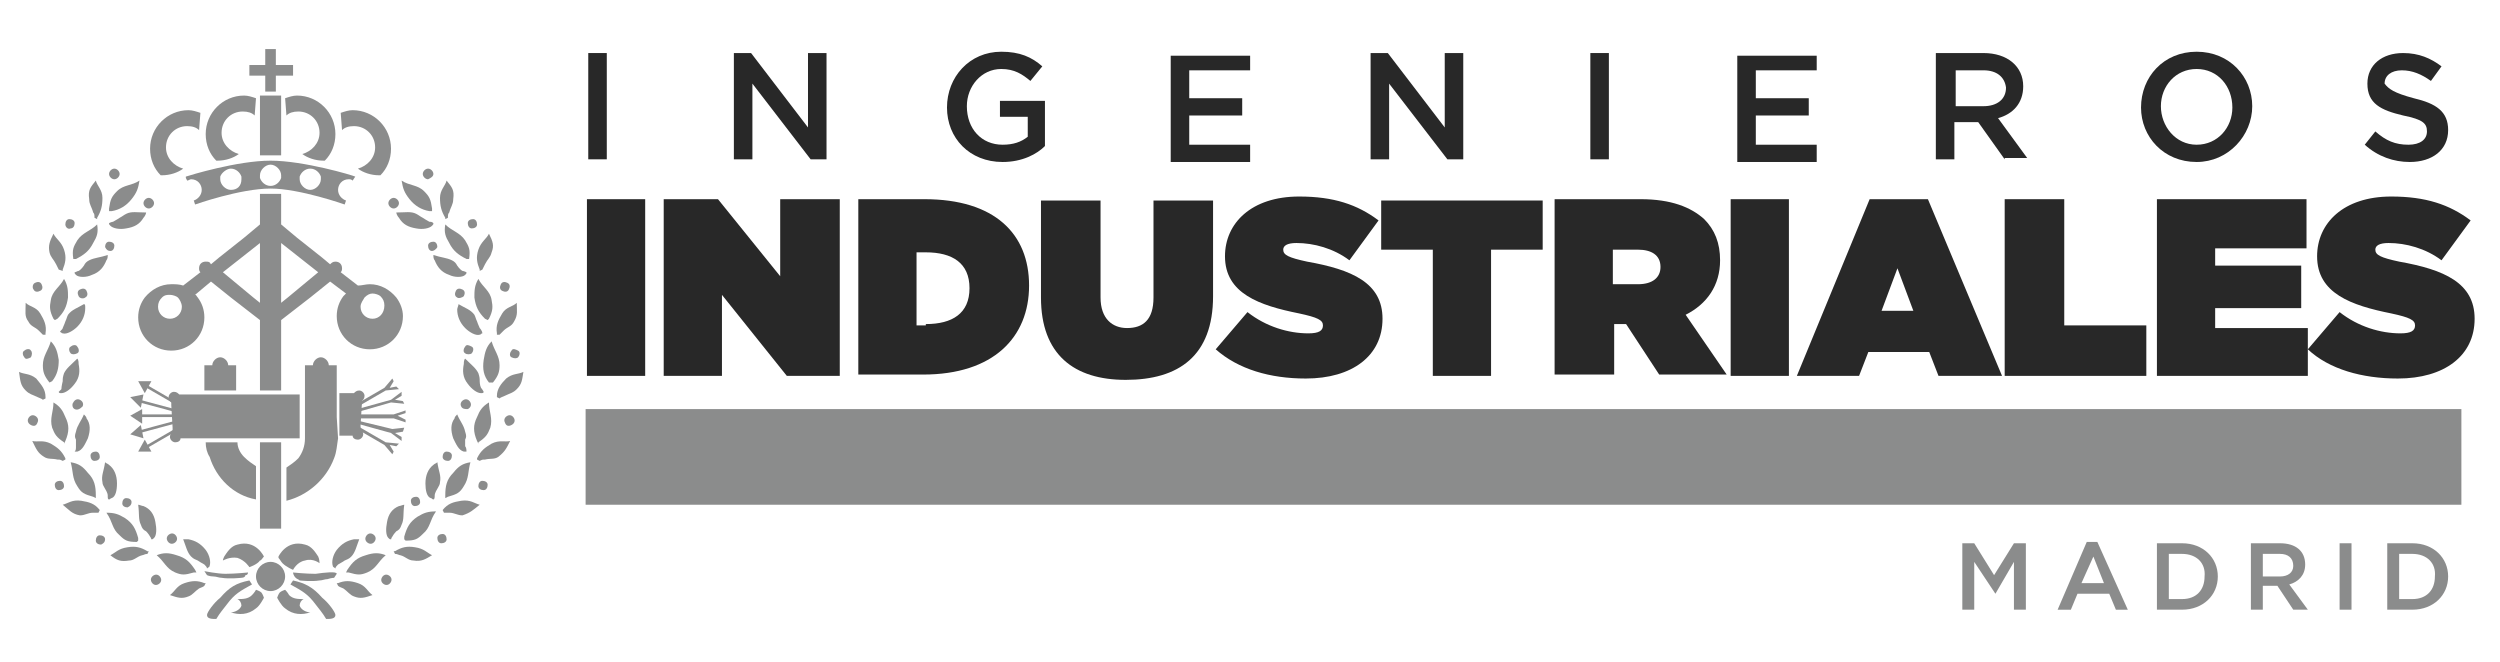 <svg xmlns="http://www.w3.org/2000/svg" width="151" height="40" viewBox="0 0 151 40" fill="none"><path fill-rule="evenodd" clip-rule="evenodd" d="M12.344 34.097C12.184 34.017 11.944 33.856 11.944 33.856C11.784 33.776 11.704 33.776 11.544 33.615C11.304 33.375 11.224 32.974 11.064 32.572C11.144 32.572 11.304 32.572 11.384 32.572C11.784 32.653 12.104 32.813 12.424 33.214C12.663 33.535 12.743 33.936 12.663 34.177C12.663 34.257 12.583 34.257 12.503 34.337C12.503 34.257 12.424 34.177 12.344 34.097Z" fill="#8B8C8C"></path><path fill-rule="evenodd" clip-rule="evenodd" d="M10.265 35.943C10.585 35.702 10.665 35.381 11.144 35.221C11.624 35.06 11.944 35.06 12.344 35.221H12.424L12.344 35.381C12.264 35.462 12.184 35.462 12.024 35.542C11.784 35.702 11.624 35.943 11.384 36.023C10.984 36.184 10.744 36.104 10.265 35.943Z" fill="#8B8C8C"></path><path fill-rule="evenodd" clip-rule="evenodd" d="M10.505 32.813C10.345 32.893 10.185 32.813 10.105 32.652C10.025 32.492 10.105 32.331 10.265 32.251C10.425 32.171 10.585 32.251 10.664 32.412C10.744 32.572 10.664 32.733 10.505 32.813Z" fill="#8B8C8C"></path><path fill-rule="evenodd" clip-rule="evenodd" d="M9.545 35.301C9.385 35.381 9.225 35.301 9.145 35.141C9.065 34.98 9.145 34.82 9.305 34.739C9.465 34.659 9.625 34.739 9.705 34.9C9.785 35.06 9.705 35.221 9.545 35.301Z" fill="#8B8C8C"></path><path fill-rule="evenodd" clip-rule="evenodd" d="M11.704 34.578C11.144 34.739 10.984 34.739 10.584 34.578C10.025 34.338 9.945 33.937 9.465 33.535C9.865 33.375 10.185 33.375 10.664 33.535C11.224 33.696 11.464 33.937 11.784 34.418L11.864 34.578H11.704Z" fill="#8B8C8C"></path><path fill-rule="evenodd" clip-rule="evenodd" d="M9.065 32.412C8.985 32.252 8.825 32.091 8.825 32.091C8.666 32.011 8.586 31.931 8.506 31.69C8.346 31.369 8.426 31.048 8.346 30.486C8.426 30.486 8.586 30.567 8.666 30.567C9.065 30.727 9.305 31.048 9.385 31.529C9.465 31.931 9.465 32.332 9.305 32.492C9.225 32.573 9.225 32.573 9.145 32.573C9.145 32.653 9.145 32.492 9.065 32.412Z" fill="#8B8C8C"></path><path fill-rule="evenodd" clip-rule="evenodd" d="M6.667 33.536C6.986 33.376 7.146 33.135 7.706 33.054C8.186 32.974 8.506 33.054 8.905 33.295H8.985L8.905 33.456C8.745 33.456 8.665 33.536 8.586 33.536C8.266 33.616 8.106 33.857 7.786 33.857C7.306 33.937 7.066 33.857 6.667 33.536Z" fill="#8B8C8C"></path><path fill-rule="evenodd" clip-rule="evenodd" d="M7.706 30.647C7.546 30.647 7.386 30.566 7.386 30.406C7.386 30.245 7.466 30.085 7.626 30.085C7.786 30.085 7.946 30.165 7.946 30.326C7.946 30.486 7.866 30.566 7.706 30.647Z" fill="#8B8C8C"></path><path fill-rule="evenodd" clip-rule="evenodd" d="M6.107 32.894C5.947 32.894 5.787 32.813 5.787 32.653C5.787 32.492 5.867 32.332 6.027 32.332C6.187 32.332 6.347 32.412 6.347 32.573C6.347 32.733 6.267 32.813 6.107 32.894Z" fill="#8B8C8C"></path><path fill-rule="evenodd" clip-rule="evenodd" d="M8.266 32.733C7.706 32.733 7.546 32.653 7.226 32.332C6.747 31.931 6.827 31.529 6.427 30.968C6.907 30.968 7.146 31.048 7.546 31.289C8.026 31.61 8.186 31.931 8.346 32.492V32.653L8.266 32.733Z" fill="#8B8C8C"></path><path fill-rule="evenodd" clip-rule="evenodd" d="M6.507 29.925C6.507 29.765 6.347 29.524 6.347 29.524C6.267 29.363 6.187 29.283 6.187 29.123C6.107 28.721 6.267 28.481 6.347 27.919C6.427 27.999 6.507 27.999 6.587 28.079C6.907 28.32 7.066 28.721 7.066 29.203C7.066 29.604 6.987 30.005 6.747 30.085C6.667 30.085 6.667 30.166 6.587 30.166C6.507 30.166 6.507 30.085 6.507 29.925Z" fill="#8B8C8C"></path><path fill-rule="evenodd" clip-rule="evenodd" d="M3.788 30.486C4.108 30.406 4.348 30.165 4.908 30.246C5.387 30.326 5.707 30.406 6.027 30.807L5.947 30.968C5.787 30.968 5.707 30.968 5.627 30.968C5.307 30.968 5.148 31.128 4.828 31.128C4.348 31.048 4.188 30.807 3.788 30.486Z" fill="#8B8C8C"></path><path fill-rule="evenodd" clip-rule="evenodd" d="M5.707 27.838C5.547 27.838 5.467 27.678 5.467 27.517C5.467 27.357 5.627 27.276 5.787 27.276C5.947 27.276 6.027 27.437 6.027 27.597C6.027 27.758 5.867 27.838 5.707 27.838Z" fill="#8B8C8C"></path><path fill-rule="evenodd" clip-rule="evenodd" d="M3.548 29.604C3.389 29.604 3.309 29.443 3.309 29.283C3.309 29.122 3.469 29.042 3.628 29.042C3.788 29.042 3.868 29.203 3.868 29.363C3.868 29.523 3.708 29.604 3.548 29.604Z" fill="#8B8C8C"></path><path fill-rule="evenodd" clip-rule="evenodd" d="M5.627 30.005C5.068 29.845 4.908 29.765 4.668 29.363C4.348 28.882 4.428 28.481 4.268 27.919C4.748 27.999 4.988 28.16 5.307 28.561C5.707 28.962 5.787 29.363 5.787 29.925V30.085L5.627 30.005Z" fill="#8B8C8C"></path><path fill-rule="evenodd" clip-rule="evenodd" d="M4.588 26.956C4.588 26.796 4.588 26.555 4.588 26.555C4.508 26.394 4.508 26.314 4.588 26.073C4.668 25.672 4.908 25.431 5.068 25.03C5.148 25.11 5.228 25.191 5.228 25.271C5.467 25.592 5.467 25.993 5.308 26.475C5.148 26.796 4.988 27.197 4.668 27.277C4.588 27.277 4.508 27.277 4.508 27.277C4.588 27.197 4.588 27.116 4.588 26.956Z" fill="#8B8C8C"></path><path fill-rule="evenodd" clip-rule="evenodd" d="M1.949 26.635C2.269 26.715 2.589 26.555 3.069 26.795C3.468 27.036 3.708 27.197 3.948 27.678V27.758L3.788 27.838C3.628 27.758 3.628 27.758 3.468 27.758C3.149 27.678 2.909 27.758 2.669 27.598C2.269 27.357 2.189 27.116 1.949 26.635Z" fill="#8B8C8C"></path><path fill-rule="evenodd" clip-rule="evenodd" d="M4.508 24.709C4.348 24.629 4.348 24.388 4.428 24.308C4.508 24.148 4.668 24.067 4.828 24.148C4.988 24.228 5.068 24.388 4.988 24.549C4.828 24.709 4.668 24.79 4.508 24.709Z" fill="#8B8C8C"></path><path fill-rule="evenodd" clip-rule="evenodd" d="M1.869 25.672C1.709 25.592 1.63 25.431 1.709 25.271C1.789 25.111 1.949 25.03 2.109 25.111C2.269 25.191 2.349 25.351 2.269 25.512C2.189 25.753 2.029 25.753 1.869 25.672Z" fill="#8B8C8C"></path><path fill-rule="evenodd" clip-rule="evenodd" d="M3.868 26.715C3.389 26.394 3.309 26.233 3.149 25.832C2.989 25.27 3.229 24.869 3.229 24.308C3.628 24.548 3.788 24.789 3.948 25.19C4.188 25.672 4.188 26.073 3.948 26.635L3.868 26.795V26.715Z" fill="#8B8C8C"></path><path fill-rule="evenodd" clip-rule="evenodd" d="M3.708 23.506C3.708 23.345 3.788 23.024 3.788 23.024C3.788 22.864 3.788 22.784 3.868 22.543C4.028 22.222 4.268 22.061 4.668 21.66C4.748 21.74 4.748 21.901 4.748 21.981C4.828 22.382 4.828 22.784 4.508 23.185C4.268 23.506 3.948 23.746 3.708 23.746C3.628 23.746 3.548 23.746 3.548 23.666C3.548 23.666 3.628 23.586 3.708 23.506Z" fill="#8B8C8C"></path><path fill-rule="evenodd" clip-rule="evenodd" d="M1.15 22.462C1.47 22.622 1.789 22.542 2.189 22.863C2.509 23.264 2.749 23.505 2.749 23.986V24.067L2.589 24.147C2.509 24.067 2.429 24.067 2.269 23.986C1.949 23.826 1.789 23.826 1.55 23.585C1.23 23.264 1.23 23.024 1.15 22.462Z" fill="#8B8C8C"></path><path fill-rule="evenodd" clip-rule="evenodd" d="M4.268 21.339C4.188 21.258 4.108 21.018 4.268 20.937C4.348 20.857 4.588 20.777 4.668 20.937C4.748 21.018 4.828 21.258 4.668 21.339C4.508 21.419 4.348 21.419 4.268 21.339Z" fill="#8B8C8C"></path><path fill-rule="evenodd" clip-rule="evenodd" d="M1.47 21.58C1.39 21.5 1.31 21.259 1.47 21.179C1.549 21.098 1.789 21.018 1.869 21.179C1.949 21.259 1.949 21.419 1.869 21.58C1.709 21.66 1.549 21.74 1.47 21.58Z" fill="#8B8C8C"></path><path fill-rule="evenodd" clip-rule="evenodd" d="M2.989 23.105C2.669 22.703 2.589 22.463 2.589 22.061C2.589 21.5 2.909 21.179 3.069 20.617C3.389 20.938 3.469 21.259 3.548 21.741C3.548 22.222 3.469 22.623 3.149 23.024L2.989 23.105Z" fill="#8B8C8C"></path><path fill-rule="evenodd" clip-rule="evenodd" d="M3.788 19.814C3.868 19.654 3.948 19.413 3.948 19.413C4.028 19.253 4.028 19.172 4.108 19.012C4.348 18.691 4.668 18.611 5.068 18.37C5.148 18.37 5.148 18.45 5.148 18.611C5.148 19.012 4.988 19.413 4.668 19.734C4.428 19.975 4.028 20.216 3.788 20.135C3.708 20.135 3.708 20.055 3.628 20.055C3.628 19.975 3.788 19.895 3.788 19.814Z" fill="#8B8C8C"></path><path fill-rule="evenodd" clip-rule="evenodd" d="M1.55 18.29C1.789 18.531 2.189 18.531 2.429 18.932C2.669 19.333 2.829 19.654 2.749 20.136V20.216H2.589C2.509 20.136 2.429 20.055 2.349 19.975C2.109 19.734 1.869 19.734 1.709 19.413C1.47 19.093 1.55 18.852 1.55 18.29Z" fill="#8B8C8C"></path><path fill-rule="evenodd" clip-rule="evenodd" d="M4.748 17.889C4.668 17.728 4.668 17.567 4.828 17.487C4.988 17.407 5.148 17.407 5.227 17.567C5.307 17.728 5.307 17.889 5.148 17.969C5.068 18.049 4.828 18.049 4.748 17.889Z" fill="#8B8C8C"></path><path fill-rule="evenodd" clip-rule="evenodd" d="M2.029 17.487C1.949 17.407 1.949 17.166 2.109 17.086C2.269 17.006 2.429 17.006 2.509 17.166C2.589 17.327 2.589 17.487 2.429 17.567C2.269 17.648 2.109 17.648 2.029 17.487Z" fill="#8B8C8C"></path><path fill-rule="evenodd" clip-rule="evenodd" d="M3.229 19.253C2.989 18.771 2.989 18.531 3.069 18.13C3.149 17.568 3.628 17.327 3.868 16.846C4.108 17.247 4.108 17.568 4.108 17.969C4.028 18.531 3.868 18.852 3.468 19.253L3.309 19.333L3.229 19.253Z" fill="#8B8C8C"></path><path fill-rule="evenodd" clip-rule="evenodd" d="M4.748 16.364C4.908 16.284 5.068 16.043 5.068 16.043C5.148 15.883 5.228 15.803 5.387 15.722C5.707 15.562 6.027 15.562 6.507 15.401C6.507 15.482 6.507 15.642 6.427 15.722C6.267 16.123 6.027 16.445 5.547 16.605C5.228 16.765 4.748 16.765 4.588 16.605C4.508 16.525 4.508 16.525 4.508 16.445C4.588 16.445 4.668 16.364 4.748 16.364Z" fill="#8B8C8C"></path><path fill-rule="evenodd" clip-rule="evenodd" d="M3.229 14.117C3.389 14.438 3.708 14.599 3.868 15.08C4.028 15.562 3.948 15.883 3.788 16.284V16.364L3.548 16.284C3.468 16.123 3.468 16.123 3.389 15.963C3.229 15.642 3.069 15.562 2.989 15.241C2.909 14.839 2.989 14.599 3.229 14.117Z" fill="#8B8C8C"></path><path fill-rule="evenodd" clip-rule="evenodd" d="M6.347 14.92C6.347 14.759 6.427 14.599 6.587 14.599C6.747 14.599 6.907 14.679 6.907 14.839C6.907 15 6.827 15.16 6.667 15.16C6.507 15.16 6.427 15.08 6.347 14.92Z" fill="#8B8C8C"></path><path fill-rule="evenodd" clip-rule="evenodd" d="M3.948 13.555C3.948 13.395 4.028 13.234 4.188 13.234C4.348 13.234 4.508 13.315 4.508 13.475C4.508 13.636 4.428 13.796 4.268 13.796C4.108 13.876 3.948 13.716 3.948 13.555Z" fill="#8B8C8C"></path><path fill-rule="evenodd" clip-rule="evenodd" d="M4.428 15.642C4.348 15.08 4.428 14.92 4.668 14.518C4.988 14.037 5.467 13.957 5.867 13.556C5.947 14.037 5.867 14.278 5.627 14.679C5.387 15.161 5.068 15.401 4.588 15.642H4.428Z" fill="#8B8C8C"></path><path fill-rule="evenodd" clip-rule="evenodd" d="M6.827 13.395C6.987 13.315 7.226 13.155 7.226 13.155C7.386 13.074 7.466 12.994 7.626 12.914C7.946 12.753 8.266 12.834 8.826 12.834C8.826 12.914 8.746 13.074 8.666 13.155C8.426 13.556 8.106 13.716 7.626 13.796C7.226 13.877 6.827 13.796 6.667 13.636C6.587 13.556 6.587 13.556 6.587 13.476C6.587 13.476 6.747 13.395 6.827 13.395Z" fill="#8B8C8C"></path><path fill-rule="evenodd" clip-rule="evenodd" d="M5.787 10.907C5.867 11.228 6.187 11.469 6.187 11.95C6.187 12.432 6.107 12.753 5.867 13.154V13.234L5.707 13.154C5.707 12.993 5.707 12.913 5.627 12.833C5.547 12.512 5.387 12.352 5.387 12.031C5.307 11.469 5.467 11.309 5.787 10.907Z" fill="#8B8C8C"></path><path fill-rule="evenodd" clip-rule="evenodd" d="M8.666 12.272C8.666 12.112 8.825 11.951 8.985 11.951C9.145 11.951 9.305 12.112 9.305 12.272C9.305 12.433 9.145 12.593 8.985 12.593C8.825 12.593 8.666 12.433 8.666 12.272Z" fill="#8B8C8C"></path><path fill-rule="evenodd" clip-rule="evenodd" d="M6.587 10.507C6.587 10.346 6.747 10.185 6.907 10.185C7.067 10.185 7.226 10.346 7.226 10.507C7.226 10.667 7.067 10.828 6.907 10.828C6.747 10.828 6.587 10.667 6.587 10.507Z" fill="#8B8C8C"></path><path fill-rule="evenodd" clip-rule="evenodd" d="M6.587 12.592C6.667 12.031 6.747 11.87 7.067 11.549C7.466 11.148 7.946 11.228 8.426 10.907C8.346 11.389 8.266 11.629 7.946 12.031C7.626 12.432 7.226 12.672 6.747 12.753H6.587V12.592Z" fill="#8B8C8C"></path><path fill-rule="evenodd" clip-rule="evenodd" d="M15.062 35.06L15.222 35.3C14.502 35.702 14.182 35.862 13.703 36.504C13.463 36.825 13.303 36.985 13.063 37.386C12.823 37.386 12.503 37.386 12.503 37.146C12.503 36.985 12.903 36.424 13.303 36.103C13.863 35.461 14.262 35.22 15.062 35.06Z" fill="#8B8C8C"></path><path fill-rule="evenodd" clip-rule="evenodd" d="M15.462 35.622C15.462 35.622 15.702 35.702 15.782 35.782C15.862 35.863 15.941 36.103 15.941 36.103C15.941 36.103 15.702 36.585 15.462 36.745C14.982 37.147 14.422 37.147 13.943 36.986C14.182 36.986 14.502 36.826 14.582 36.585C14.582 36.425 14.502 36.264 14.342 36.184C14.662 36.184 14.982 36.184 15.222 35.943C15.382 35.782 15.462 35.622 15.462 35.622Z" fill="#8B8C8C"></path><path fill-rule="evenodd" clip-rule="evenodd" d="M17.701 35.06L17.541 35.3C18.26 35.702 18.58 35.862 19.06 36.504C19.3 36.825 19.46 36.985 19.7 37.386C19.939 37.386 20.259 37.386 20.259 37.146C20.259 36.985 19.859 36.424 19.46 36.103C18.9 35.461 18.42 35.22 17.701 35.06Z" fill="#8B8C8C"></path><path fill-rule="evenodd" clip-rule="evenodd" d="M17.221 35.622C17.221 35.622 16.981 35.702 16.901 35.782C16.821 35.863 16.741 36.103 16.741 36.103C16.741 36.103 16.981 36.585 17.221 36.745C17.701 37.147 18.26 37.147 18.74 36.986C18.5 36.986 18.18 36.826 18.1 36.585C18.1 36.425 18.18 36.264 18.34 36.184C18.02 36.184 17.701 36.184 17.461 35.943C17.381 35.782 17.221 35.622 17.221 35.622Z" fill="#8B8C8C"></path><path fill-rule="evenodd" clip-rule="evenodd" d="M14.982 34.578C14.982 34.578 14.182 34.658 13.623 34.658C13.143 34.658 12.344 34.498 12.344 34.498L12.503 34.739C12.503 34.739 12.663 34.819 12.903 34.819C13.063 34.819 13.223 34.899 13.383 34.899C13.863 34.98 14.582 34.899 14.582 34.899C14.742 34.899 14.822 34.819 14.822 34.739C14.982 34.739 14.982 34.578 14.982 34.578Z" fill="#8B8C8C"></path><path fill-rule="evenodd" clip-rule="evenodd" d="M17.221 34.819C17.221 34.338 16.821 33.937 16.341 33.937C15.862 33.937 15.462 34.338 15.462 34.819C15.462 35.301 15.862 35.702 16.341 35.702C16.821 35.702 17.221 35.301 17.221 34.819Z" fill="#8B8C8C"></path><path fill-rule="evenodd" clip-rule="evenodd" d="M19.06 34.659C18.5 34.659 17.7 34.579 17.7 34.579C17.7 34.579 17.7 34.739 17.86 34.9C17.94 34.98 18.02 34.98 18.1 35.06C18.1 35.06 18.82 35.141 19.299 35.06C19.459 35.06 19.619 34.98 19.779 34.98C20.019 34.9 20.179 34.9 20.179 34.9L20.339 34.659C20.339 34.499 19.619 34.579 19.06 34.659Z" fill="#8B8C8C"></path><path fill-rule="evenodd" clip-rule="evenodd" d="M15.941 33.615C15.941 33.615 15.462 32.572 14.342 32.893C13.943 32.974 13.703 33.375 13.543 33.615C13.463 33.776 13.463 33.856 13.463 33.856C13.463 33.856 13.863 33.615 14.342 33.696C14.822 33.856 15.062 34.257 15.062 34.257C15.062 34.257 15.542 34.097 15.702 33.856C15.782 33.856 15.861 33.696 15.941 33.615Z" fill="#8B8C8C"></path><path fill-rule="evenodd" clip-rule="evenodd" d="M19.22 33.615C19.06 33.375 18.82 32.974 18.42 32.893C17.301 32.572 16.821 33.615 16.821 33.615C16.821 33.615 16.821 33.615 16.821 33.696C16.901 33.776 16.981 33.937 17.061 34.017C17.301 34.257 17.701 34.418 17.701 34.418C17.701 34.418 17.94 33.937 18.42 33.856C18.9 33.696 19.3 34.017 19.3 34.017C19.3 34.017 19.3 33.776 19.22 33.615Z" fill="#8B8C8C"></path><path fill-rule="evenodd" clip-rule="evenodd" d="M15.462 30.165V28.159C15.222 27.999 14.982 27.838 14.742 27.598C14.502 27.357 14.342 27.036 14.342 26.715H12.424C12.424 27.036 12.503 27.357 12.663 27.598C13.063 28.881 14.103 29.924 15.462 30.165Z" fill="#8B8C8C"></path><path fill-rule="evenodd" clip-rule="evenodd" d="M15.702 26.715V27.598V31.208V31.93H16.981V31.208V27.598V26.715H15.702Z" fill="#8B8C8C"></path><path fill-rule="evenodd" clip-rule="evenodd" d="M13.783 22.061C13.783 21.821 13.543 21.58 13.303 21.58C13.063 21.58 12.823 21.821 12.823 22.061H12.344V22.784V23.586H14.262V22.784V22.061H13.783Z" fill="#8B8C8C"></path><path fill-rule="evenodd" clip-rule="evenodd" d="M20.339 25.191V23.987V22.784V22.061H19.859C19.859 21.821 19.619 21.58 19.38 21.58C19.14 21.58 18.9 21.821 18.9 22.061H18.42V22.784V23.987V25.191V26.475C18.42 26.956 18.26 27.357 18.02 27.678C17.78 27.919 17.541 28.08 17.301 28.24V30.246C18.58 29.925 19.7 28.962 20.179 27.678C20.339 27.277 20.339 26.956 20.419 26.475L20.339 25.191Z" fill="#8B8C8C"></path><path fill-rule="evenodd" clip-rule="evenodd" d="M23.937 17.969C23.537 17.487 22.977 17.166 22.338 17.166C22.098 17.166 21.858 17.247 21.618 17.247L20.579 16.444C20.659 16.364 20.659 16.284 20.659 16.203C20.659 15.963 20.499 15.802 20.259 15.802C20.099 15.802 20.019 15.883 19.939 15.963L19.459 15.562L17.94 14.358L16.981 13.556V13.154V11.71H15.702V13.154V13.556L14.742 14.358L13.223 15.562L12.743 15.963C12.663 15.802 12.583 15.802 12.423 15.802C12.184 15.802 12.024 15.963 12.024 16.203C12.024 16.284 12.024 16.364 12.104 16.444L11.064 17.247C10.824 17.166 10.585 17.166 10.345 17.166C9.705 17.166 9.145 17.487 8.745 17.969C8.506 18.29 8.346 18.691 8.346 19.172C8.346 20.296 9.225 21.178 10.345 21.178C11.464 21.178 12.344 20.296 12.344 19.172C12.344 18.691 12.184 18.29 11.944 17.969C11.864 17.889 11.864 17.808 11.784 17.808L12.743 17.006L13.943 17.969L15.702 19.333V22.783V23.586H16.981V22.783V19.333L18.74 17.969L19.939 17.006L20.899 17.728C20.819 17.808 20.739 17.889 20.739 17.889C20.499 18.209 20.339 18.611 20.339 19.092C20.339 20.215 21.218 21.098 22.338 21.098C23.457 21.098 24.337 20.215 24.337 19.092C24.337 18.691 24.177 18.29 23.937 17.969ZM10.984 18.53C10.984 18.932 10.664 19.253 10.265 19.253C9.865 19.253 9.545 18.932 9.545 18.53C9.545 18.29 9.625 18.129 9.785 17.969C9.945 17.808 10.105 17.808 10.265 17.808C10.425 17.808 10.664 17.889 10.744 17.969C10.824 18.049 10.984 18.29 10.984 18.53ZM15.702 15.562V17.969V18.29L15.302 17.969L13.463 16.444L14.582 15.562L15.702 14.679V15.562ZM17.381 17.969L16.981 18.29V17.969V15.562V14.679L18.1 15.562L19.22 16.444L17.381 17.969ZM22.498 19.253C22.098 19.253 21.778 18.932 21.778 18.53C21.778 18.29 21.938 18.129 22.018 17.969C22.178 17.808 22.338 17.728 22.498 17.728C22.658 17.728 22.898 17.808 22.977 17.889C23.137 18.049 23.217 18.209 23.217 18.45C23.217 18.932 22.898 19.253 22.498 19.253Z" fill="#8B8C8C"></path><path fill-rule="evenodd" clip-rule="evenodd" d="M20.419 34.097C20.579 34.017 20.819 33.856 20.819 33.856C20.979 33.776 21.059 33.776 21.219 33.615C21.459 33.375 21.538 32.974 21.698 32.572C21.618 32.572 21.459 32.572 21.378 32.572C20.979 32.653 20.659 32.813 20.339 33.214C20.099 33.535 20.019 33.936 20.099 34.177C20.099 34.257 20.179 34.257 20.259 34.337C20.259 34.257 20.339 34.177 20.419 34.097Z" fill="#8B8C8C"></path><path fill-rule="evenodd" clip-rule="evenodd" d="M22.498 35.943C22.178 35.702 22.098 35.381 21.618 35.221C21.139 35.06 20.819 35.06 20.419 35.221H20.339L20.419 35.381C20.499 35.462 20.579 35.462 20.739 35.542C20.979 35.702 21.139 35.943 21.378 36.023C21.778 36.184 22.018 36.104 22.498 35.943Z" fill="#8B8C8C"></path><path fill-rule="evenodd" clip-rule="evenodd" d="M22.258 32.813C22.418 32.893 22.578 32.813 22.658 32.652C22.738 32.492 22.658 32.331 22.498 32.251C22.338 32.171 22.178 32.251 22.098 32.412C22.018 32.572 22.098 32.733 22.258 32.813Z" fill="#8B8C8C"></path><path fill-rule="evenodd" clip-rule="evenodd" d="M23.217 35.301C23.377 35.381 23.537 35.301 23.617 35.141C23.697 34.98 23.617 34.82 23.457 34.739C23.297 34.659 23.137 34.739 23.058 34.9C22.977 35.06 23.058 35.221 23.217 35.301Z" fill="#8B8C8C"></path><path fill-rule="evenodd" clip-rule="evenodd" d="M21.059 34.578C21.618 34.739 21.778 34.739 22.178 34.578C22.738 34.338 22.818 33.937 23.297 33.535C22.898 33.375 22.578 33.375 22.098 33.535C21.538 33.696 21.299 33.937 20.979 34.418L20.899 34.578H21.059Z" fill="#8B8C8C"></path><path fill-rule="evenodd" clip-rule="evenodd" d="M23.697 32.412C23.777 32.252 23.937 32.091 23.937 32.091C24.097 32.011 24.177 31.931 24.257 31.69C24.417 31.369 24.337 31.048 24.417 30.486C24.337 30.486 24.177 30.567 24.097 30.567C23.697 30.727 23.457 31.048 23.377 31.529C23.297 31.931 23.297 32.332 23.457 32.492C23.537 32.573 23.537 32.573 23.617 32.573C23.617 32.653 23.617 32.492 23.697 32.412Z" fill="#8B8C8C"></path><path fill-rule="evenodd" clip-rule="evenodd" d="M26.096 33.535C25.776 33.374 25.616 33.134 25.056 33.053C24.577 32.973 24.257 33.053 23.857 33.294H23.777L23.857 33.455C24.017 33.455 24.097 33.535 24.177 33.535C24.497 33.615 24.657 33.856 24.976 33.856C25.456 33.936 25.696 33.776 26.096 33.535Z" fill="#8B8C8C"></path><path fill-rule="evenodd" clip-rule="evenodd" d="M25.056 30.567C25.216 30.567 25.376 30.486 25.376 30.326C25.376 30.165 25.296 30.005 25.136 30.005C24.976 30.005 24.817 30.085 24.817 30.246C24.817 30.406 24.896 30.567 25.056 30.567Z" fill="#8B8C8C"></path><path fill-rule="evenodd" clip-rule="evenodd" d="M26.655 32.814C26.816 32.814 26.975 32.733 26.975 32.573C26.975 32.412 26.895 32.252 26.735 32.252C26.576 32.252 26.416 32.332 26.416 32.493C26.416 32.653 26.496 32.814 26.655 32.814Z" fill="#8B8C8C"></path><path fill-rule="evenodd" clip-rule="evenodd" d="M24.497 32.653C25.056 32.653 25.216 32.573 25.536 32.252C26.016 31.851 25.936 31.449 26.336 30.888C25.856 30.888 25.616 30.968 25.216 31.209C24.737 31.53 24.577 31.851 24.417 32.412V32.573L24.497 32.653Z" fill="#8B8C8C"></path><path fill-rule="evenodd" clip-rule="evenodd" d="M26.256 29.925C26.256 29.765 26.416 29.524 26.416 29.524C26.496 29.363 26.576 29.283 26.576 29.123C26.655 28.721 26.496 28.481 26.416 27.919C26.336 27.999 26.256 27.999 26.176 28.079C25.856 28.32 25.696 28.721 25.696 29.203C25.696 29.604 25.776 30.005 26.016 30.085C26.096 30.085 26.096 30.166 26.176 30.166C26.256 30.166 26.256 30.005 26.256 29.925Z" fill="#8B8C8C"></path><path fill-rule="evenodd" clip-rule="evenodd" d="M28.974 30.486C28.654 30.406 28.415 30.165 27.855 30.246C27.375 30.326 27.055 30.406 26.735 30.807L26.815 30.968C26.975 30.968 27.055 30.968 27.135 30.968C27.455 30.968 27.615 31.128 27.935 31.128C28.415 30.968 28.575 30.807 28.974 30.486Z" fill="#8B8C8C"></path><path fill-rule="evenodd" clip-rule="evenodd" d="M27.055 27.838C27.215 27.838 27.295 27.678 27.295 27.517C27.295 27.357 27.135 27.276 26.975 27.276C26.815 27.276 26.735 27.437 26.735 27.597C26.735 27.758 26.895 27.838 27.055 27.838Z" fill="#8B8C8C"></path><path fill-rule="evenodd" clip-rule="evenodd" d="M29.214 29.604C29.374 29.604 29.454 29.443 29.454 29.283C29.454 29.122 29.294 29.042 29.134 29.042C28.974 29.042 28.894 29.203 28.894 29.363C28.894 29.523 29.054 29.604 29.214 29.604Z" fill="#8B8C8C"></path><path fill-rule="evenodd" clip-rule="evenodd" d="M27.055 30.005C27.615 29.845 27.775 29.765 28.015 29.363C28.334 28.882 28.255 28.481 28.414 27.919C27.935 27.999 27.695 28.16 27.375 28.561C26.975 28.962 26.895 29.363 26.895 29.925V30.085L27.055 30.005Z" fill="#8B8C8C"></path><path fill-rule="evenodd" clip-rule="evenodd" d="M28.095 26.956C28.095 26.796 28.095 26.555 28.095 26.555C28.175 26.394 28.175 26.314 28.095 26.073C28.015 25.672 27.775 25.431 27.615 25.03C27.535 25.11 27.455 25.191 27.455 25.271C27.215 25.592 27.215 25.993 27.375 26.475C27.535 26.796 27.695 27.197 28.015 27.277C28.095 27.277 28.175 27.277 28.175 27.277C28.175 27.197 28.175 27.036 28.095 26.956Z" fill="#8B8C8C"></path><path fill-rule="evenodd" clip-rule="evenodd" d="M30.813 26.635C30.493 26.715 30.174 26.555 29.694 26.795C29.294 27.036 29.054 27.197 28.814 27.678V27.758L28.974 27.838C29.134 27.758 29.134 27.758 29.294 27.758C29.614 27.678 29.854 27.758 30.094 27.598C30.493 27.277 30.573 27.116 30.813 26.635Z" fill="#8B8C8C"></path><path fill-rule="evenodd" clip-rule="evenodd" d="M28.255 24.709C28.415 24.629 28.494 24.469 28.415 24.308C28.335 24.148 28.175 24.067 28.015 24.148C27.855 24.228 27.775 24.388 27.855 24.549C27.935 24.709 28.095 24.709 28.255 24.709Z" fill="#8B8C8C"></path><path fill-rule="evenodd" clip-rule="evenodd" d="M30.893 25.672C31.053 25.592 31.133 25.431 31.053 25.271C30.973 25.111 30.813 25.03 30.653 25.111C30.493 25.191 30.413 25.351 30.493 25.512C30.573 25.753 30.733 25.753 30.893 25.672Z" fill="#8B8C8C"></path><path fill-rule="evenodd" clip-rule="evenodd" d="M28.894 26.715C29.374 26.394 29.454 26.233 29.614 25.832C29.774 25.27 29.534 24.869 29.534 24.308C29.134 24.548 28.974 24.789 28.814 25.19C28.574 25.672 28.574 26.073 28.814 26.635L28.894 26.795V26.715Z" fill="#8B8C8C"></path><path fill-rule="evenodd" clip-rule="evenodd" d="M29.054 23.425C28.974 23.265 28.974 23.024 28.974 23.024C28.974 22.864 28.974 22.784 28.894 22.543C28.734 22.222 28.494 22.061 28.095 21.66C28.015 21.74 28.015 21.901 28.015 21.981C27.935 22.382 27.935 22.784 28.255 23.185C28.494 23.506 28.814 23.746 29.054 23.746C29.134 23.746 29.214 23.746 29.214 23.666C29.214 23.666 29.134 23.506 29.054 23.425Z" fill="#8B8C8C"></path><path fill-rule="evenodd" clip-rule="evenodd" d="M31.613 22.462C31.293 22.622 30.973 22.542 30.573 22.863C30.253 23.184 30.014 23.505 30.014 23.906V23.986L30.174 24.067C30.253 23.986 30.334 23.986 30.493 23.906C30.813 23.746 30.973 23.746 31.213 23.505C31.533 23.184 31.533 22.943 31.613 22.462Z" fill="#8B8C8C"></path><path fill-rule="evenodd" clip-rule="evenodd" d="M28.494 21.339C28.574 21.258 28.654 21.018 28.494 20.937C28.334 20.857 28.175 20.777 28.095 20.937C28.015 21.018 27.935 21.258 28.095 21.339C28.175 21.419 28.415 21.419 28.494 21.339Z" fill="#8B8C8C"></path><path fill-rule="evenodd" clip-rule="evenodd" d="M31.293 21.58C31.373 21.5 31.453 21.259 31.293 21.179C31.133 21.098 30.973 21.018 30.893 21.179C30.813 21.259 30.733 21.5 30.893 21.58C31.053 21.66 31.213 21.66 31.293 21.58Z" fill="#8B8C8C"></path><path fill-rule="evenodd" clip-rule="evenodd" d="M29.774 23.105C30.093 22.703 30.174 22.463 30.174 22.061C30.174 21.5 29.854 21.179 29.694 20.617C29.374 20.938 29.294 21.259 29.214 21.741C29.134 22.302 29.214 22.703 29.534 23.105H29.774Z" fill="#8B8C8C"></path><path fill-rule="evenodd" clip-rule="evenodd" d="M28.974 19.814C28.894 19.654 28.814 19.413 28.814 19.413C28.734 19.253 28.734 19.172 28.654 19.012C28.415 18.691 28.095 18.611 27.695 18.37C27.695 18.45 27.615 18.611 27.615 18.691C27.615 19.092 27.775 19.494 28.095 19.814C28.335 20.055 28.734 20.296 28.974 20.216C29.054 20.216 29.054 20.135 29.134 20.135C29.134 19.975 28.974 19.814 28.974 19.814Z" fill="#8B8C8C"></path><path fill-rule="evenodd" clip-rule="evenodd" d="M31.213 18.29C30.973 18.531 30.573 18.531 30.333 18.932C30.093 19.333 29.934 19.654 30.014 20.136V20.216H30.174C30.253 20.136 30.333 20.055 30.413 19.975C30.653 19.734 30.893 19.734 31.053 19.413C31.293 19.012 31.213 18.771 31.213 18.29Z" fill="#8B8C8C"></path><path fill-rule="evenodd" clip-rule="evenodd" d="M28.015 17.889C28.095 17.728 28.095 17.567 27.935 17.487C27.775 17.407 27.615 17.407 27.535 17.567C27.455 17.728 27.455 17.889 27.615 17.969C27.695 18.049 27.935 17.969 28.015 17.889Z" fill="#8B8C8C"></path><path fill-rule="evenodd" clip-rule="evenodd" d="M30.733 17.487C30.813 17.327 30.813 17.166 30.653 17.086C30.493 17.006 30.334 17.006 30.254 17.166C30.174 17.327 30.174 17.487 30.334 17.567C30.493 17.648 30.653 17.648 30.733 17.487Z" fill="#8B8C8C"></path><path fill-rule="evenodd" clip-rule="evenodd" d="M29.534 19.253C29.774 18.771 29.774 18.531 29.694 18.13C29.614 17.568 29.134 17.327 28.894 16.846C28.654 17.247 28.654 17.568 28.654 17.969C28.734 18.531 28.894 18.852 29.294 19.253L29.454 19.333L29.534 19.253Z" fill="#8B8C8C"></path><path fill-rule="evenodd" clip-rule="evenodd" d="M27.935 16.364C27.775 16.284 27.615 16.043 27.615 16.043C27.535 15.883 27.455 15.803 27.295 15.722C26.975 15.562 26.655 15.562 26.176 15.401C26.176 15.482 26.176 15.642 26.256 15.722C26.416 16.123 26.655 16.445 27.135 16.605C27.455 16.765 27.935 16.765 28.095 16.605C28.175 16.525 28.175 16.525 28.175 16.445C28.175 16.445 28.015 16.364 27.935 16.364Z" fill="#8B8C8C"></path><path fill-rule="evenodd" clip-rule="evenodd" d="M29.534 14.117C29.374 14.438 29.054 14.599 28.894 15.08C28.734 15.562 28.814 15.883 28.974 16.284V16.364L29.134 16.284C29.214 16.123 29.214 16.123 29.294 15.963C29.454 15.642 29.614 15.562 29.694 15.241C29.854 14.839 29.774 14.599 29.534 14.117Z" fill="#8B8C8C"></path><path fill-rule="evenodd" clip-rule="evenodd" d="M26.416 14.92C26.416 14.759 26.336 14.599 26.176 14.599C26.016 14.599 25.856 14.679 25.856 14.839C25.856 15 25.936 15.16 26.096 15.16C26.176 15.16 26.336 15.08 26.416 14.92Z" fill="#8B8C8C"></path><path fill-rule="evenodd" clip-rule="evenodd" d="M28.814 13.555C28.814 13.395 28.734 13.234 28.575 13.234C28.415 13.234 28.255 13.315 28.255 13.475C28.255 13.636 28.335 13.796 28.494 13.796C28.654 13.796 28.814 13.716 28.814 13.555Z" fill="#8B8C8C"></path><path fill-rule="evenodd" clip-rule="evenodd" d="M28.334 15.642C28.415 15.08 28.335 14.92 28.095 14.518C27.775 14.037 27.295 13.957 26.895 13.556C26.815 14.037 26.895 14.278 27.135 14.679C27.375 15.161 27.695 15.401 28.175 15.642H28.334Z" fill="#8B8C8C"></path><path fill-rule="evenodd" clip-rule="evenodd" d="M25.936 13.395C25.776 13.315 25.536 13.155 25.536 13.155C25.376 13.074 25.296 12.994 25.136 12.914C24.817 12.753 24.497 12.834 23.937 12.834C23.937 12.914 24.017 13.074 24.097 13.155C24.337 13.556 24.657 13.716 25.136 13.796C25.536 13.877 25.936 13.796 26.096 13.636C26.176 13.556 26.176 13.556 26.176 13.476C26.096 13.395 26.016 13.395 25.936 13.395Z" fill="#8B8C8C"></path><path fill-rule="evenodd" clip-rule="evenodd" d="M26.975 10.907C26.895 11.228 26.576 11.469 26.576 11.95C26.576 12.432 26.655 12.753 26.895 13.154V13.234L27.055 13.154C27.055 12.993 27.055 12.913 27.135 12.833C27.215 12.512 27.375 12.352 27.375 12.031C27.455 11.469 27.295 11.309 26.975 10.907Z" fill="#8B8C8C"></path><path fill-rule="evenodd" clip-rule="evenodd" d="M24.097 12.272C24.097 12.112 23.937 11.951 23.777 11.951C23.617 11.951 23.457 12.112 23.457 12.272C23.457 12.433 23.617 12.593 23.777 12.593C23.937 12.593 24.097 12.433 24.097 12.272Z" fill="#8B8C8C"></path><path fill-rule="evenodd" clip-rule="evenodd" d="M26.176 10.507C26.176 10.346 26.016 10.185 25.856 10.185C25.696 10.185 25.536 10.346 25.536 10.507C25.536 10.667 25.696 10.828 25.856 10.828C26.016 10.747 26.176 10.667 26.176 10.507Z" fill="#8B8C8C"></path><path fill-rule="evenodd" clip-rule="evenodd" d="M26.096 12.592C26.016 12.031 25.936 11.87 25.616 11.549C25.216 11.148 24.736 11.228 24.257 10.907C24.337 11.389 24.417 11.629 24.736 12.031C25.056 12.432 25.456 12.672 25.936 12.753H26.096V12.592Z" fill="#8B8C8C"></path><path fill-rule="evenodd" clip-rule="evenodd" d="M21.458 10.667C21.299 10.587 18.34 9.704 16.341 9.704C14.342 9.704 11.464 10.587 11.224 10.667V10.747L11.304 10.908C11.384 10.908 11.464 10.827 11.544 10.827C11.944 10.827 12.184 11.148 12.184 11.469C12.184 11.79 11.944 12.031 11.704 12.111L11.784 12.352C11.784 12.352 14.502 11.389 16.341 11.389C18.1 11.389 20.819 12.352 20.819 12.352L20.899 12.111C20.659 12.031 20.419 11.79 20.419 11.469C20.419 11.148 20.659 10.827 21.059 10.827C21.139 10.827 21.219 10.827 21.299 10.908L21.458 10.667ZM13.943 11.469C13.623 11.469 13.303 11.148 13.303 10.827C13.303 10.747 13.303 10.747 13.303 10.667C13.383 10.426 13.703 10.185 13.943 10.185C14.262 10.185 14.502 10.426 14.582 10.667C14.582 10.747 14.582 10.747 14.582 10.827C14.582 11.229 14.342 11.469 13.943 11.469ZM16.341 11.229C16.021 11.229 15.782 10.988 15.702 10.747C15.702 10.667 15.702 10.667 15.702 10.587C15.702 10.266 16.021 9.945 16.341 9.945C16.661 9.945 16.981 10.266 16.981 10.587C16.981 10.667 16.981 10.667 16.981 10.747C16.901 10.988 16.661 11.229 16.341 11.229ZM19.38 10.827C19.38 11.148 19.06 11.469 18.74 11.469C18.42 11.469 18.1 11.148 18.1 10.827C18.1 10.747 18.1 10.747 18.1 10.667C18.18 10.426 18.42 10.185 18.74 10.185C19.06 10.185 19.3 10.426 19.38 10.667C19.38 10.747 19.38 10.827 19.38 10.827Z" fill="#8B8C8C"></path><path fill-rule="evenodd" clip-rule="evenodd" d="M15.702 5.772H16.981V9.383H15.702V5.772Z" fill="#8B8C8C"></path><path fill-rule="evenodd" clip-rule="evenodd" d="M20.579 6.816C20.819 6.736 21.059 6.655 21.298 6.655C22.578 6.655 23.617 7.698 23.617 8.982C23.617 9.624 23.377 10.186 22.977 10.587H22.898C22.418 10.587 21.938 10.427 21.618 10.186C22.178 10.025 22.658 9.544 22.658 8.902C22.658 8.18 22.098 7.618 21.378 7.618C21.059 7.618 20.819 7.698 20.659 7.859L20.579 6.816Z" fill="#8B8C8C"></path><path fill-rule="evenodd" clip-rule="evenodd" d="M17.221 5.933C17.461 5.853 17.701 5.772 17.94 5.772C19.22 5.772 20.259 6.816 20.259 8.099C20.259 8.741 20.019 9.303 19.619 9.704H19.54C19.06 9.704 18.58 9.544 18.26 9.303C18.82 9.143 19.3 8.661 19.3 8.019C19.3 7.297 18.74 6.735 18.02 6.735C17.701 6.735 17.461 6.816 17.301 6.976L17.221 5.933Z" fill="#8B8C8C"></path><path fill-rule="evenodd" clip-rule="evenodd" d="M12.104 6.816C11.864 6.736 11.624 6.655 11.384 6.655C10.105 6.655 9.065 7.698 9.065 8.982C9.065 9.624 9.305 10.186 9.705 10.587H9.785C10.265 10.587 10.744 10.427 11.064 10.186C10.505 10.025 10.025 9.544 10.025 8.902C10.025 8.18 10.585 7.618 11.304 7.618C11.624 7.618 11.864 7.698 12.024 7.859L12.104 6.816Z" fill="#8B8C8C"></path><path fill-rule="evenodd" clip-rule="evenodd" d="M15.462 5.933C15.222 5.853 14.982 5.772 14.742 5.772C13.463 5.772 12.424 6.816 12.424 8.099C12.424 8.741 12.663 9.303 13.063 9.704H13.143C13.623 9.704 14.103 9.544 14.422 9.303C13.863 9.143 13.383 8.661 13.383 8.019C13.383 7.297 13.943 6.735 14.662 6.735C14.982 6.735 15.222 6.816 15.382 6.976L15.462 5.933Z" fill="#8B8C8C"></path><path fill-rule="evenodd" clip-rule="evenodd" d="M16.021 2.964H16.661V3.927H17.701V4.569H16.661V5.532H16.021V4.569H15.062V3.927H16.021V2.964Z" fill="#8B8C8C"></path><path fill-rule="evenodd" clip-rule="evenodd" d="M10.425 25.832V26.073C10.345 26.154 10.265 26.234 10.265 26.394C10.265 26.555 10.425 26.715 10.585 26.715C10.745 26.715 10.904 26.635 10.904 26.474H18.1V25.191V23.987V23.826H10.825C10.745 23.746 10.665 23.666 10.505 23.666C10.345 23.666 10.185 23.826 10.185 23.987C10.185 24.148 10.265 24.228 10.345 24.308V24.468" fill="#8B8C8C"></path><path fill-rule="evenodd" clip-rule="evenodd" d="M21.858 24.388V24.228C21.938 24.148 22.018 24.067 22.018 23.907C22.018 23.746 21.858 23.586 21.698 23.586C21.538 23.586 21.459 23.666 21.378 23.746H20.499V23.827V25.03V26.314H21.299C21.299 26.475 21.459 26.555 21.618 26.555C21.778 26.555 21.938 26.394 21.938 26.234C21.938 26.073 21.858 25.993 21.778 25.913V25.672" fill="#8B8C8C"></path><path d="M12.344 25.03H8.346V25.191H12.344V25.03Z" fill="#8B8C8C"></path><path d="M7.866 25.11L8.586 25.592V24.709L7.866 25.11Z" fill="#8B8C8C"></path><path d="M24.497 24.789L23.777 25.03H21.378V25.27H23.777L24.497 25.511V25.351L24.017 25.11L24.497 24.95V24.789Z" fill="#8B8C8C"></path><path d="M12.12 25.001L8.658 27.007L8.738 27.146L12.2 25.14L12.12 25.001Z" fill="#8B8C8C"></path><path d="M8.346 27.277H9.145L8.745 26.555L8.346 27.277Z" fill="#8B8C8C"></path><path d="M23.697 22.863L23.218 23.425L21.139 24.629L21.219 24.789L23.297 23.585L24.097 23.505L23.937 23.345L23.537 23.425L23.777 23.024L23.697 22.863Z" fill="#8B8C8C"></path><path d="M8.726 23.165L8.646 23.304L12.108 25.31L12.188 25.171L8.726 23.165Z" fill="#8B8C8C"></path><path d="M8.346 23.024L8.745 23.747L9.145 23.024H8.346Z" fill="#8B8C8C"></path><path d="M24.097 26.796L23.297 26.715L21.219 25.512L21.139 25.672L23.218 26.876L23.697 27.438L23.777 27.277L23.537 26.876L23.937 26.956L24.097 26.796Z" fill="#8B8C8C"></path><path d="M8.286 24.102L8.245 24.257L12.106 25.295L12.148 25.14L8.286 24.102Z" fill="#8B8C8C"></path><path d="M7.866 23.987L8.506 24.629L8.666 23.826L7.866 23.987Z" fill="#8B8C8C"></path><path d="M24.417 25.832L23.697 25.912L21.378 25.351L21.299 25.511L23.617 26.153L24.257 26.634V26.394L23.857 26.153L24.337 26.073L24.417 25.832Z" fill="#8B8C8C"></path><path d="M12.164 24.988L8.303 26.027L8.344 26.182L12.206 25.143L12.164 24.988Z" fill="#8B8C8C"></path><path d="M7.866 26.234L8.666 26.474L8.506 25.672L7.866 26.234Z" fill="#8B8C8C"></path><path d="M24.257 23.666L23.617 24.147L21.299 24.789L21.378 24.95L23.617 24.308L24.417 24.388L24.337 24.228L23.857 24.147L24.257 23.907V23.666Z" fill="#8B8C8C"></path><path d="M148.668 24.709H35.371V30.486H148.668V24.709Z" fill="#8B8C8C"></path><path d="M120.523 35.863L119.244 33.937V36.825H118.524V32.813H119.244L120.443 34.739L121.642 32.813H122.362V36.825H121.642V33.937L120.523 35.863Z" fill="#8B8C8C"></path><path d="M128.519 36.826H127.799L127.399 35.863H125.48L125.08 36.826H124.281L126.04 32.733H126.68L128.519 36.826ZM126.44 33.616L125.72 35.221H127.079L126.44 33.616Z" fill="#8B8C8C"></path><path d="M131.797 36.825H130.278V32.813H131.797C133.076 32.813 133.956 33.696 133.956 34.819C133.956 35.943 133.076 36.825 131.797 36.825ZM131.797 33.455H130.997V36.184H131.797C132.676 36.184 133.156 35.622 133.156 34.819C133.236 34.017 132.676 33.455 131.797 33.455Z" fill="#8B8C8C"></path><path d="M138.513 36.825L137.554 35.381H136.674V36.825H135.954V32.813H137.714C138.673 32.813 139.233 33.295 139.233 34.097C139.233 34.739 138.833 35.14 138.273 35.301L139.393 36.825H138.513ZM137.714 33.455H136.674V34.819H137.714C138.193 34.819 138.513 34.579 138.513 34.178C138.513 33.696 138.193 33.455 137.714 33.455Z" fill="#8B8C8C"></path><path d="M142.031 32.813V36.825H141.312V32.813H142.031Z" fill="#8B8C8C"></path><path d="M145.709 36.825H144.19V32.813H145.709C146.989 32.813 147.868 33.696 147.868 34.819C147.868 35.943 146.989 36.825 145.709 36.825ZM145.709 33.455H144.909V36.184H145.709C146.588 36.184 147.068 35.622 147.068 34.819C147.148 34.017 146.588 33.455 145.709 33.455Z" fill="#8B8C8C"></path><path d="M35.451 12.031H38.969V22.703H35.451V12.031Z" fill="#282828"></path><path d="M40.088 12.031H43.366L47.124 16.685V12.031H50.722V22.703H47.524L43.606 17.809V22.703H40.088V12.031Z" fill="#282828"></path><path d="M51.762 12.031H55.839C60.077 12.031 62.156 14.117 62.156 17.247C62.156 20.376 59.997 22.623 55.759 22.623H51.842V12.031H51.762ZM55.919 19.574C57.518 19.574 58.558 18.932 58.558 17.407C58.558 15.883 57.518 15.241 55.919 15.241H55.359V19.654H55.919V19.574Z" fill="#282828"></path><path d="M62.875 17.969V12.111H66.473V17.969C66.473 19.253 67.193 19.814 68.072 19.814C69.032 19.814 69.671 19.333 69.671 17.969V12.111H73.269V17.889C73.269 21.499 71.191 22.944 67.993 22.944C64.874 22.944 62.875 21.419 62.875 17.969Z" fill="#282828"></path><path d="M73.429 21.098L75.348 18.851C76.468 19.734 77.827 20.135 79.026 20.135C79.666 20.135 79.906 19.974 79.906 19.653C79.906 19.332 79.586 19.172 78.467 18.931C76.068 18.45 73.989 17.728 73.989 15.481C73.989 13.475 75.588 11.87 78.467 11.87C80.546 11.87 81.985 12.351 83.264 13.314L81.505 15.722C80.546 14.999 79.346 14.678 78.306 14.678C77.747 14.678 77.507 14.839 77.507 15.08C77.507 15.401 77.827 15.561 78.946 15.802C81.665 16.283 83.504 17.086 83.504 19.252C83.504 21.499 81.665 22.863 78.867 22.863C76.708 22.863 74.789 22.301 73.429 21.098Z" fill="#282828"></path><path d="M86.542 15.08H83.424V12.111H93.178V15.08H90.06V22.703H86.542V15.08Z" fill="#282828"></path><path d="M93.898 12.031H99.095C100.934 12.031 102.133 12.513 102.933 13.235C103.573 13.877 103.893 14.679 103.893 15.722C103.893 17.247 103.093 18.37 101.813 19.012L104.292 22.623H100.215L98.216 19.574H97.496V22.623H93.898V12.031ZM98.935 17.167C99.815 17.167 100.294 16.765 100.294 16.123C100.294 15.401 99.735 15.08 98.935 15.08H97.416V17.167H98.935Z" fill="#282828"></path><path d="M104.532 12.031H108.05V22.703H104.532V12.031Z" fill="#282828"></path><path d="M112.927 12.031H116.446L120.923 22.703H117.085L116.525 21.259H112.848L112.288 22.703H108.53L112.927 12.031ZM115.566 18.771L114.606 16.204L113.647 18.771H115.566Z" fill="#282828"></path><path d="M121.163 12.031H124.681V19.654H129.638V22.703H121.083V12.031H121.163Z" fill="#282828"></path><path d="M130.278 12.031H139.313V15H133.796V16.043H138.993V18.611H133.796V19.815H139.393V22.703H130.278V12.031Z" fill="#282828"></path><path d="M139.393 21.098L141.312 18.851C142.431 19.734 143.79 20.135 144.99 20.135C145.629 20.135 145.869 19.974 145.869 19.653C145.869 19.332 145.549 19.172 144.43 18.931C142.031 18.45 139.953 17.728 139.953 15.481C139.953 13.475 141.551 11.87 144.43 11.87C146.509 11.87 147.948 12.351 149.227 13.314L147.468 15.722C146.509 14.999 145.31 14.678 144.27 14.678C143.71 14.678 143.47 14.839 143.47 15.08C143.47 15.401 143.79 15.561 144.909 15.802C147.628 16.283 149.467 17.086 149.467 19.252C149.467 21.499 147.628 22.863 144.83 22.863C142.671 22.863 140.672 22.301 139.393 21.098Z" fill="#282828"></path><path d="M36.65 3.204V9.623H35.531V3.204H36.65Z" fill="#282828"></path><path d="M48.803 3.204H49.922V9.623H48.963L45.445 5.05V9.623H44.326V3.204H45.365L48.803 7.698V3.204Z" fill="#282828"></path><path d="M60.557 9.784C58.558 9.784 57.198 8.34 57.198 6.494C57.198 4.649 58.558 3.124 60.477 3.124C61.596 3.124 62.316 3.445 62.955 4.007L62.236 4.889C61.756 4.488 61.276 4.167 60.477 4.167C59.278 4.167 58.398 5.21 58.398 6.414C58.398 7.778 59.278 8.741 60.557 8.741C61.196 8.741 61.676 8.58 62.076 8.259V7.056H60.397V6.093H63.115V8.821C62.636 9.303 61.756 9.784 60.557 9.784Z" fill="#282828"></path><path d="M75.428 4.248H71.83V5.933H75.029V6.976H71.83V8.741H75.508V9.784H70.711V3.365H75.508V4.248H75.428Z" fill="#282828"></path><path d="M87.262 3.204H88.381V9.623H87.422L83.903 5.05V9.623H82.784V3.204H83.824L87.262 7.698V3.204Z" fill="#282828"></path><path d="M97.176 3.204V9.623H96.057V3.204H97.176Z" fill="#282828"></path><path d="M109.649 4.248H106.051V5.933H109.249V6.976H106.051V8.741H109.729V9.784H104.932V3.365H109.729V4.248H109.649Z" fill="#282828"></path><path d="M121.083 9.623L119.484 7.377H118.044V9.623H116.925V3.204H119.804C121.243 3.204 122.202 4.007 122.202 5.21C122.202 6.253 121.563 6.895 120.683 7.136L122.442 9.543H121.083V9.623ZM119.804 4.247H118.124V6.414H119.804C120.603 6.414 121.163 6.013 121.163 5.29C121.083 4.648 120.603 4.247 119.804 4.247Z" fill="#282828"></path><path d="M132.677 9.784C130.677 9.784 129.318 8.259 129.318 6.494C129.318 4.649 130.677 3.124 132.677 3.124C134.675 3.124 136.035 4.649 136.035 6.414C136.035 8.179 134.595 9.784 132.677 9.784ZM132.677 4.167C131.397 4.167 130.518 5.21 130.518 6.414C130.518 7.617 131.397 8.741 132.677 8.741C133.956 8.741 134.835 7.698 134.835 6.494C134.835 5.21 133.956 4.167 132.677 4.167Z" fill="#282828"></path><path d="M145.789 5.932C147.148 6.253 147.868 6.735 147.868 7.858C147.868 9.062 146.908 9.784 145.549 9.784C144.59 9.784 143.63 9.463 142.831 8.741L143.47 7.938C144.11 8.5 144.67 8.741 145.469 8.741C146.189 8.741 146.588 8.42 146.588 7.938C146.588 7.457 146.349 7.216 145.149 6.975C143.79 6.654 142.991 6.253 142.991 5.05C142.991 3.926 143.87 3.204 145.149 3.204C146.109 3.204 146.828 3.525 147.468 4.007L146.828 4.889C146.269 4.488 145.709 4.247 145.07 4.247C144.43 4.247 144.03 4.568 144.03 5.05C144.27 5.371 144.59 5.611 145.789 5.932Z" fill="#282828"></path></svg>